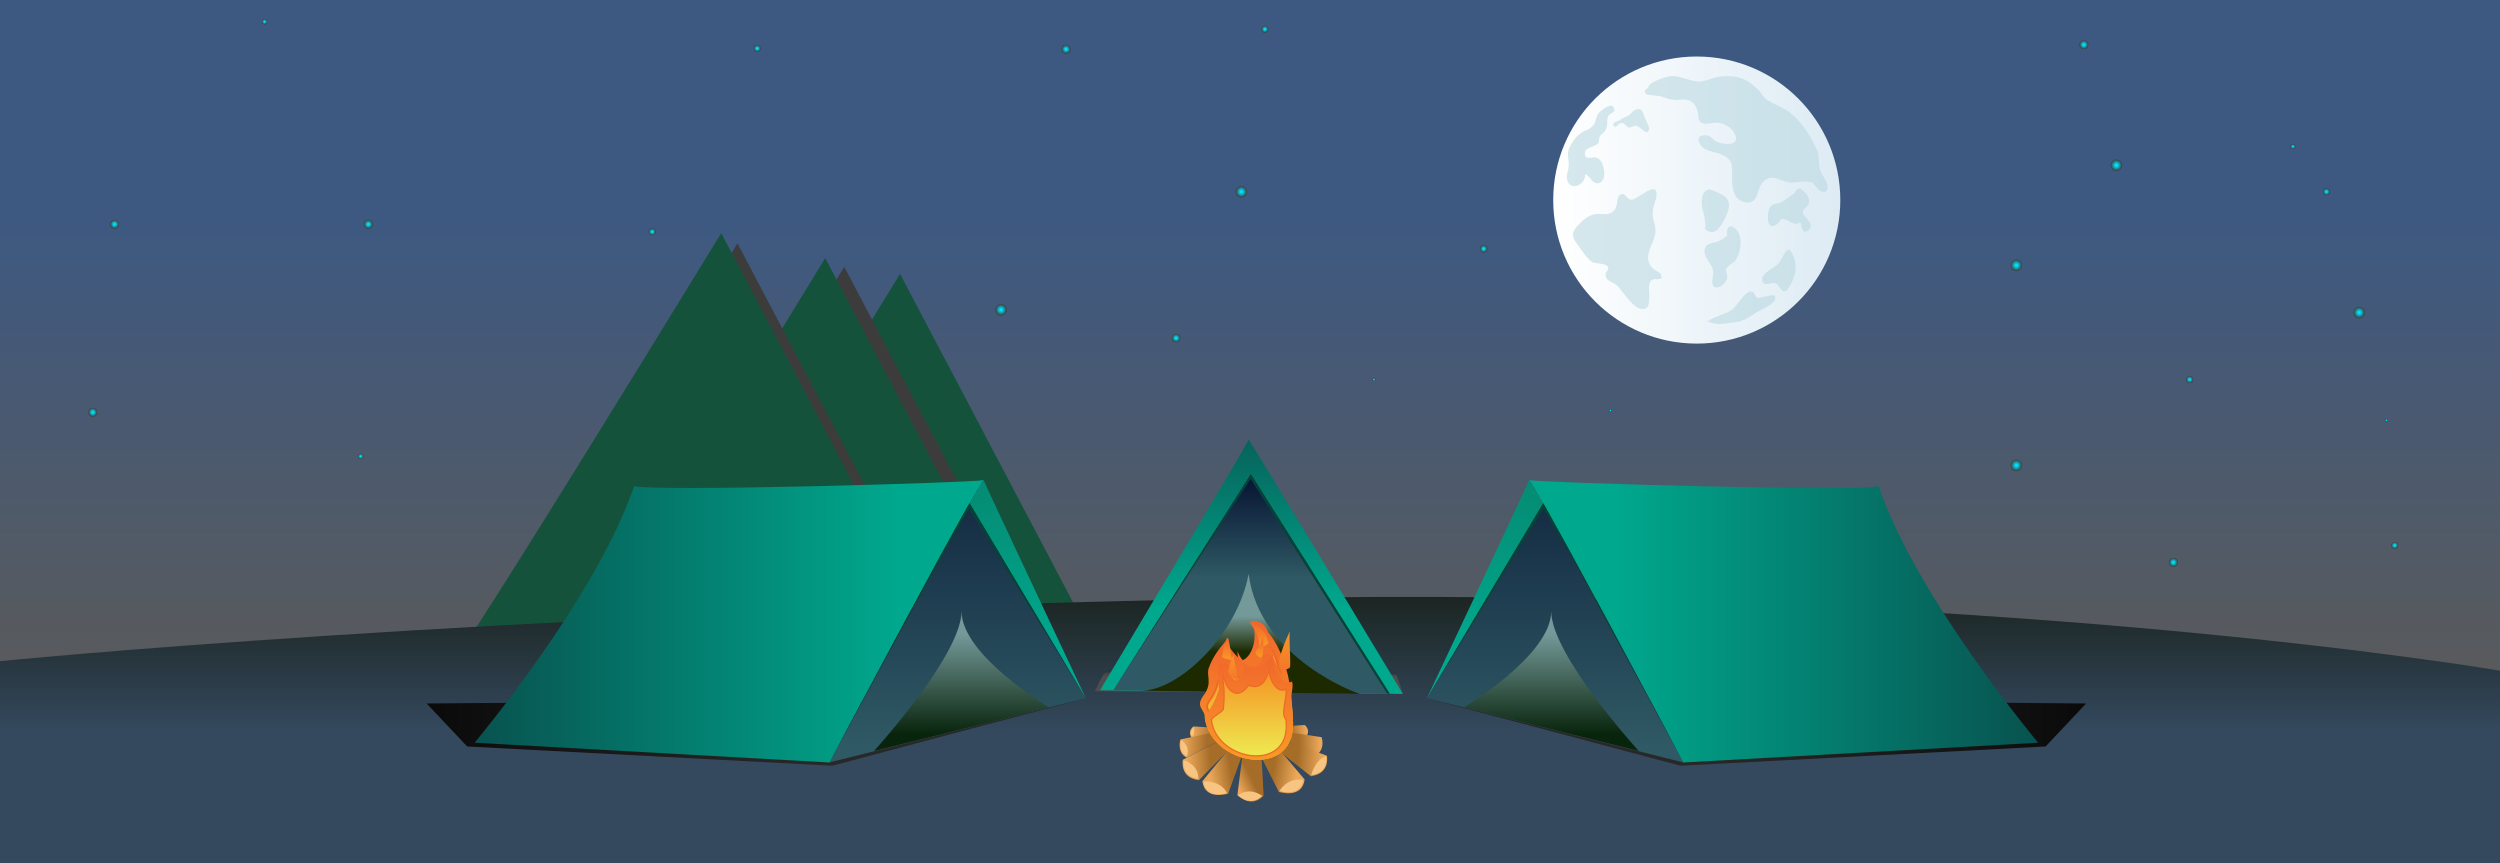 <?xml version="1.0" encoding="utf-8"?>
<!-- Generator: Adobe Illustrator 17.1.0, SVG Export Plug-In . SVG Version: 6.00 Build 0)  -->
<!DOCTYPE svg PUBLIC "-//W3C//DTD SVG 1.1//EN" "http://www.w3.org/Graphics/SVG/1.1/DTD/svg11.dtd">
<svg version="1.1" id="Capa_1" xmlns="http://www.w3.org/2000/svg" xmlns:xlink="http://www.w3.org/1999/xlink" x="0px" y="0px"
	 viewBox="296.7 7532.4 999.7 345.2" enable-background="new 296.7 7532.4 999.7 345.2" xml:space="preserve">
<rect x="296.7" y="7532.4" width="999.7" height="345.2" fill="#333333" stroke="none"/>
<g id="fondo">
	<linearGradient id="cielo_1_" gradientUnits="userSpaceOnUse" x1="797.2" y1="7535.333" x2="797.2" y2="7812.926">
		<stop  offset="0.292" style="stop-color:#3D5982"/>
		<stop  offset="0.985" style="stop-color:#5A5A5A"/>
	</linearGradient>
	<rect id="cielo" x="296.7" y="7532.4" fill="url(#cielo_1_)" width="1001" height="289.5"/>
	<g id="grupo_estrellas">
		
			<radialGradient id="estrella29_1_" cx="1143" cy="-4771.1" r="2.3" gradientTransform="matrix(1 0 0 -1 0 2827.4)" gradientUnits="userSpaceOnUse">
			<stop  offset="0.17" style="stop-color:#00E1FF"/>
			<stop  offset="1" style="stop-color:#3C3C3C"/>
		</radialGradient>
		<circle id="estrella29" fill="url(#estrella29_1_)" cx="1143" cy="7598.5" r="2.3">
		
			<animate  fill="remove" attributeType="CSS" repeatCount="indefinite" calcMode="linear" restart="always" additive="replace" dur="6s" accumulate="none" attributeName="opacity" values="0;0.7;0.4;0.6;0.1;0.9;0.1;0.2;0.8;0.1;0.2;0.1;0.7;0.9;0.3;0.4;0.8;0.1;0.4;0.9;0.1;0.3;0.2;0.6;0.8;0.1;0.3;0.4;0.6;1;0.4;0.7;0.1;0.3;1;0.8">
			</animate>
		</circle>
		
			<radialGradient id="estrella28_1_" cx="1103" cy="-4891.1" r="2.3" gradientTransform="matrix(1 0 0 -1 0 2827.4)" gradientUnits="userSpaceOnUse">
			<stop  offset="0.17" style="stop-color:#00E1FF"/>
			<stop  offset="1" style="stop-color:#3C3C3C"/>
		</radialGradient>
		<circle id="estrella28" fill="url(#estrella28_1_)" cx="1103" cy="7718.5" r="2.3">
		
			<animate  fill="remove" attributeType="CSS" repeatCount="indefinite" calcMode="linear" restart="always" additive="replace" dur="3s" accumulate="none" attributeName="opacity" values="0;0.7;0.4;0.6;0.1;0.9;0.1;0.2;0.8;0.1;0.2;0.1;0.7;0.9;0.3;0.4;0.8;0.1;0.4;0.9;0.1;0.3;0.2;0.6;0.8;0.1;0.3;0.4;0.6;1;0.4;0.7;0.1;0.3;1;0.8">
			</animate>
		</circle>
		
			<radialGradient id="estrella27_1_" cx="557.5" cy="-4797.7" r="1.4" gradientTransform="matrix(1 0 0 -1 0 2827.4)" gradientUnits="userSpaceOnUse">
			<stop  offset="0.17" style="stop-color:#00E1FF"/>
			<stop  offset="1" style="stop-color:#3C3C3C"/>
		</radialGradient>
		<circle id="estrella27" fill="url(#estrella27_1_)" cx="557.5" cy="7625.1" r="1.4">
		
			<animate  fill="remove" attributeType="CSS" repeatCount="indefinite" calcMode="linear" restart="always" additive="replace" dur="3s" accumulate="none" attributeName="opacity" values="0;0.7;0.4;0.6;0.1;0.9;0.1;0.2;0.8;0.1;0.2;0.1;0.7;0.9;0.3;0.4;0.8;0.1;0.4;0.9;0.1;0.3;0.2;0.6;0.8;0.1;0.3;0.4;0.6;1;0.4;0.7;0.1;0.3;1;0.8">
			</animate>
		</circle>
		
			<radialGradient id="estrella26_1_" cx="402.5" cy="-4713.7" r="1.1" gradientTransform="matrix(1 0 0 -1 0 2827.4)" gradientUnits="userSpaceOnUse">
			<stop  offset="0.17" style="stop-color:#00E1FF"/>
			<stop  offset="1" style="stop-color:#3C3C3C"/>
		</radialGradient>
		<circle id="estrella26" fill="url(#estrella26_1_)" cx="402.5" cy="7541.1" r="1.1">
		
			<animate  fill="remove" attributeType="CSS" repeatCount="indefinite" calcMode="linear" restart="always" additive="replace" dur="6s" accumulate="none" attributeName="opacity" values="0;0.7;0.4;0.6;0.1;0.9;0.1;0.2;0.8;0.1;0.2;0.1;0.7;0.9;0.3;0.4;0.8;0.1;0.4;0.9;0.1;0.3;0.2;0.6;0.8;0.1;0.3;0.4;0.6;1;0.4;0.7;0.1;0.3;1;0.8">
			</animate>
		</circle>
		
			<radialGradient id="estrella25_1_" cx="444" cy="-4794.7" r="1.8" gradientTransform="matrix(1 0 0 -1 0 2827.4)" gradientUnits="userSpaceOnUse">
			<stop  offset="0.17" style="stop-color:#00E1FF"/>
			<stop  offset="1" style="stop-color:#3C3C3C"/>
		</radialGradient>
		<circle id="estrella25" fill="url(#estrella25_1_)" cx="444" cy="7622.1" r="1.8">
		
			<animate  fill="remove" attributeType="CSS" repeatCount="indefinite" calcMode="linear" restart="always" additive="replace" dur="4s" accumulate="none" attributeName="opacity" values="0;0.7;0.4;0.6;0.1;0.9;0.1;0.2;0.8;0.1;0.2;0.1;0.7;0.9;0.3;0.4;0.8;0.1;0.4;0.9;0.1;0.3;0.2;0.6;0.8;0.1;0.3;0.4;0.6;1;0.4;0.7;0.1;0.3;1;0.8">
			</animate>
		</circle>
		
			<radialGradient id="estrella24_1_" cx="767" cy="-4840.2" r="1.7" gradientTransform="matrix(1 0 0 -1 0 2827.4)" gradientUnits="userSpaceOnUse">
			<stop  offset="0.17" style="stop-color:#00E1FF"/>
			<stop  offset="1" style="stop-color:#3C3C3C"/>
		</radialGradient>
		<circle id="estrella24" fill="url(#estrella24_1_)" cx="767" cy="7667.6" r="1.7">
		
			<animate  fill="remove" attributeType="CSS" repeatCount="indefinite" calcMode="linear" restart="always" additive="replace" dur="5s" accumulate="none" attributeName="opacity" values="0;0.7;0.4;0.6;0.1;0.9;0.1;0.2;0.8;0.1;0.2;0.1;0.7;0.9;0.3;0.4;0.8;0.1;0.4;0.9;0.1;0.3;0.2;0.6;0.8;0.1;0.3;0.4;0.6;1;0.4;0.7;0.1;0.3;1;0.8">
			</animate>
		</circle>
		
			<radialGradient id="estrella23_1_" cx="1165.8" cy="-4929.9" r="1.8" gradientTransform="matrix(1 0 0 -1 0 2827.4)" gradientUnits="userSpaceOnUse">
			<stop  offset="0.17" style="stop-color:#00E1FF"/>
			<stop  offset="1" style="stop-color:#3C3C3C"/>
		</radialGradient>
		<circle id="estrella23" fill="url(#estrella23_1_)" cx="1165.8" cy="7757.3" r="1.8">
		
			<animate  fill="remove" attributeType="CSS" repeatCount="indefinite" calcMode="linear" restart="always" additive="replace" dur="6s" accumulate="none" attributeName="opacity" values="0;0.7;0.4;0.6;0.1;0.9;0.1;0.2;0.8;0.1;0.2;0.1;0.7;0.9;0.3;0.4;0.8;0.1;0.4;0.9;0.1;0.3;0.2;0.6;0.8;0.1;0.3;0.4;0.6;1;0.4;0.7;0.1;0.3;1;0.8">
			</animate>
		</circle>
		
			<radialGradient id="estrella22_1_" cx="333.8" cy="-4869.9" r="1.8" gradientTransform="matrix(1 0 0 -1 0 2827.4)" gradientUnits="userSpaceOnUse">
			<stop  offset="0.17" style="stop-color:#00E1FF"/>
			<stop  offset="1" style="stop-color:#3C3C3C"/>
		</radialGradient>
		<circle id="estrella22" fill="url(#estrella22_1_)" cx="333.8" cy="7697.3" r="1.8">
		
			<animate  fill="remove" attributeType="CSS" repeatCount="indefinite" calcMode="linear" restart="always" additive="replace" dur="3s" accumulate="none" attributeName="opacity" values="0;0.7;0.4;0.6;0.1;0.9;0.1;0.2;0.8;0.1;0.2;0.1;0.7;0.9;0.3;0.4;0.8;0.1;0.4;0.9;0.1;0.3;0.2;0.6;0.8;0.1;0.3;0.4;0.6;1;0.4;0.7;0.1;0.3;1;0.8">
			</animate>
		</circle>
		
			<radialGradient id="estrella21_1_" cx="342.5" cy="-4794.7" r="1.8" gradientTransform="matrix(1 0 0 -1 0 2827.4)" gradientUnits="userSpaceOnUse">
			<stop  offset="0.17" style="stop-color:#00E1FF"/>
			<stop  offset="1" style="stop-color:#3C3C3C"/>
		</radialGradient>
		<circle id="estrella21" fill="url(#estrella21_1_)" cx="342.5" cy="7622.1" r="1.8">
		
			<animate  fill="remove" attributeType="CSS" repeatCount="indefinite" calcMode="linear" restart="always" additive="replace" dur="8s" accumulate="none" attributeName="opacity" values="0;0.7;0.4;0.6;0.1;0.9;0.1;0.2;0.8;0.1;0.2;0.1;0.7;0.9;0.3;0.4;0.8;0.1;0.4;0.9;0.1;0.3;0.2;0.6;0.8;0.1;0.3;0.4;0.6;1;0.4;0.7;0.1;0.3;1;0.8">
			</animate>
		</circle>
		
			<radialGradient id="estrella20_1_" cx="612.5" cy="-4866.7" r="1.8" gradientTransform="matrix(1 0 0 -1 0 2827.4)" gradientUnits="userSpaceOnUse">
			<stop  offset="0.17" style="stop-color:#00E1FF"/>
			<stop  offset="1" style="stop-color:#3C3C3C"/>
		</radialGradient>
		<circle id="estrella20" fill="url(#estrella20_1_)" cx="612.5" cy="7694.1" r="1.8">
		
			<animate  fill="remove" attributeType="CSS" repeatCount="indefinite" calcMode="linear" restart="always" additive="replace" dur="9s" accumulate="none" attributeName="opacity" values="0;0.7;0.4;0.6;0.1;0.9;0.1;0.2;0.8;0.1;0.2;0.1;0.7;0.9;0.3;0.4;0.8;0.1;0.4;0.9;0.1;0.3;0.2;0.6;0.8;0.1;0.3;0.4;0.6;1;0.4;0.7;0.1;0.3;1;0.8">
			</animate>
		</circle>
		
			<radialGradient id="estrella19_1_" cx="723" cy="-4724.7" r="1.8" gradientTransform="matrix(1 0 0 -1 0 2827.4)" gradientUnits="userSpaceOnUse">
			<stop  offset="0.17" style="stop-color:#00E1FF"/>
			<stop  offset="1" style="stop-color:#3C3C3C"/>
		</radialGradient>
		<circle id="estrella19" fill="url(#estrella19_1_)" cx="723" cy="7552.1" r="1.8">
		
			<animate  fill="remove" attributeType="CSS" repeatCount="indefinite" calcMode="linear" restart="always" additive="replace" dur="5s" accumulate="none" attributeName="opacity" values="0;0.7;0.4;0.6;0.1;0.9;0.1;0.2;0.8;0.1;0.2;0.1;0.7;0.9;0.3;0.4;0.8;0.1;0.4;0.9;0.1;0.3;0.2;0.6;0.8;0.1;0.3;0.4;0.6;1;0.4;0.7;0.1;0.3;1;0.8">
			</animate>
		</circle>
		
			<radialGradient id="estrella18_1_" cx="697" cy="-4828.9" r="2.3" gradientTransform="matrix(1 0 0 -1 0 2827.4)" gradientUnits="userSpaceOnUse">
			<stop  offset="0.17" style="stop-color:#00E1FF"/>
			<stop  offset="1" style="stop-color:#3C3C3C"/>
		</radialGradient>
		<circle id="estrella18" fill="url(#estrella18_1_)" cx="697" cy="7656.3" r="2.3">
		
			<animate  fill="remove" attributeType="CSS" repeatCount="indefinite" calcMode="linear" restart="always" additive="replace" dur="3s" accumulate="none" attributeName="opacity" values="0;0.7;0.4;0.6;0.1;0.9;0.1;0.2;0.8;0.1;0.2;0.1;0.7;0.9;0.3;0.4;0.8;0.1;0.4;0.9;0.1;0.3;0.2;0.6;0.8;0.1;0.3;0.4;0.6;1;0.4;0.7;0.1;0.3;1;0.8">
			</animate>
		</circle>
		
			<radialGradient id="estrella17_1_" cx="793.1" cy="-4781.7" r="2.3" gradientTransform="matrix(1 0 0 -1 0 2827.4)" gradientUnits="userSpaceOnUse">
			<stop  offset="0.17" style="stop-color:#00E1FF"/>
			<stop  offset="1" style="stop-color:#3C3C3C"/>
		</radialGradient>
		<circle id="estrella17" fill="url(#estrella17_1_)" cx="793.1" cy="7609.1" r="2.3">
		
			<animate  fill="remove" attributeType="CSS" repeatCount="indefinite" calcMode="linear" restart="always" additive="replace" dur="7s" accumulate="none" attributeName="opacity" values="0;0.7;0.4;0.6;0.1;0.9;0.1;0.2;0.8;0.1;0.2;0.1;0.7;0.9;0.3;0.4;0.8;0.1;0.4;0.9;0.1;0.3;0.2;0.6;0.8;0.1;0.3;0.4;0.6;1;0.4;0.7;0.1;0.3;1;0.8">
			</animate>
		</circle>
		
			<radialGradient id="estrella16_1_" cx="940.7" cy="-4869.2" r="0.6" gradientTransform="matrix(1 0 0 -1 0 2827.4)" gradientUnits="userSpaceOnUse">
			<stop  offset="0.17" style="stop-color:#00E1FF"/>
			<stop  offset="1" style="stop-color:#3C3C3C"/>
		</radialGradient>
		<circle id="estrella16" fill="url(#estrella16_1_)" cx="940.7" cy="7696.6" r="0.6">
		
			<animate  fill="remove" attributeType="CSS" repeatCount="indefinite" calcMode="linear" restart="always" additive="replace" dur="9s" accumulate="none" attributeName="opacity" values="0;0.7;0.4;0.6;0.1;0.9;0.1;0.2;0.8;0.1;0.2;0.1;0.7;0.9;0.3;0.4;0.8;0.1;0.4;0.9;0.1;0.3;0.2;0.6;0.8;0.1;0.3;0.4;0.6;1;0.4;0.7;0.1;0.3;1;0.8">
			</animate>
		</circle>
		
			<radialGradient id="estrella15_1_" cx="846.1" cy="-4856.8" r="0.6" gradientTransform="matrix(1 0 0 -1 0 2827.4)" gradientUnits="userSpaceOnUse">
			<stop  offset="0.17" style="stop-color:#00E1FF"/>
			<stop  offset="1" style="stop-color:#3C3C3C"/>
		</radialGradient>
		<circle id="estrella15" fill="url(#estrella15_1_)" cx="846.1" cy="7684.2" r="0.6">
		
			<animate  fill="remove" attributeType="CSS" repeatCount="indefinite" calcMode="linear" restart="always" additive="replace" dur="1s" accumulate="none" attributeName="opacity" values="0;0.7;0.4;0.6;0.1;0.9;0.1;0.2;0.8;0.1;0.2;0.1;0.7;0.9;0.3;0.4;0.8;0.1;0.4;0.9;0.1;0.3;0.2;0.6;0.8;0.1;0.3;0.4;0.6;1;0.4;0.7;0.1;0.3;1;0.8">
			</animate>
		</circle>
		
			<radialGradient id="estrella14_1_" cx="1251" cy="-4873.1" r="0.6" gradientTransform="matrix(1 0 0 -1 0 2827.4)" gradientUnits="userSpaceOnUse">
			<stop  offset="0.17" style="stop-color:#00E1FF"/>
			<stop  offset="1" style="stop-color:#3C3C3C"/>
		</radialGradient>
		<circle id="estrella14" fill="url(#estrella14_1_)" cx="1251" cy="7700.5" r="0.6">
		
			<animate  fill="remove" attributeType="CSS" repeatCount="indefinite" calcMode="linear" restart="always" additive="replace" dur="2.5s" accumulate="none" attributeName="opacity" values="0;0.7;0.4;0.6;0.1;0.9;0.1;0.2;0.8;0.1;0.2;0.1;0.7;0.9;0.3;0.4;0.8;0.1;0.4;0.9;0.1;0.3;0.2;0.6;0.8;0.1;0.3;0.4;0.6;1;0.4;0.7;0.1;0.3;1;0.8">
			</animate>
		</circle>
		
			<radialGradient id="estrella13_1_" cx="802.5" cy="-4716.7" r="1.4" gradientTransform="matrix(1 0 0 -1 0 2827.4)" gradientUnits="userSpaceOnUse">
			<stop  offset="0.17" style="stop-color:#00E1FF"/>
			<stop  offset="1" style="stop-color:#3C3C3C"/>
		</radialGradient>
		<circle id="estrella13" fill="url(#estrella13_1_)" cx="802.5" cy="7544.1" r="1.4">
		
			<animate  fill="remove" attributeType="CSS" repeatCount="indefinite" calcMode="linear" restart="always" additive="replace" dur="4s" accumulate="none" attributeName="opacity" values="0;0.7;0.4;0.6;0.1;0.9;0.1;0.2;0.8;0.1;0.2;0.1;0.7;0.9;0.3;0.4;0.8;0.1;0.4;0.9;0.1;0.3;0.2;0.6;0.8;0.1;0.3;0.4;0.6;1;0.4;0.7;0.1;0.3;1;0.8">
			</animate>
		</circle>
		
			<radialGradient id="estrella12_1_" cx="599.5" cy="-4724.4" r="1.4" gradientTransform="matrix(1 0 0 -1 0 2827.4)" gradientUnits="userSpaceOnUse">
			<stop  offset="0.17" style="stop-color:#00E1FF"/>
			<stop  offset="1" style="stop-color:#3C3C3C"/>
		</radialGradient>
		<circle id="estrella12" fill="url(#estrella12_1_)" cx="599.5" cy="7551.8" r="1.4">
		
			<animate  fill="remove" attributeType="CSS" repeatCount="indefinite" calcMode="linear" restart="always" additive="replace" dur="2s" accumulate="none" attributeName="opacity" values="0;0.7;0.4;0.6;0.1;0.9;0.1;0.2;0.8;0.1;0.2;0.1;0.7;0.9;0.3;0.4;0.8;0.1;0.4;0.9;0.1;0.3;0.2;0.6;0.8;0.1;0.3;0.4;0.6;1;0.4;0.7;0.1;0.3;1;0.8">
			</animate>
		</circle>
		
			<radialGradient id="estrella11_1_" cx="1000.3" cy="-4777.5" r="1.5" gradientTransform="matrix(1 0 0 -1 0 2827.4)" gradientUnits="userSpaceOnUse">
			<stop  offset="0.17" style="stop-color:#00E1FF"/>
			<stop  offset="1" style="stop-color:#3C3C3C"/>
		</radialGradient>
		<circle id="estrella11" fill="url(#estrella11_1_)" cx="1000.3" cy="7604.9" r="1.5">
		
			<animate  fill="remove" attributeType="CSS" repeatCount="indefinite" calcMode="linear" restart="always" additive="replace" dur="6s" accumulate="none" attributeName="opacity" values="0;0.7;0.4;0.6;0.1;0.9;0.1;0.2;0.8;0.1;0.2;0.1;0.7;0.9;0.3;0.4;0.8;0.1;0.4;0.9;0.1;0.3;0.2;0.6;0.8;0.1;0.3;0.4;0.6;1;0.4;0.7;0.1;0.3;1;0.8">
			</animate>
		</circle>
		
			<radialGradient id="estrella10_1_" cx="934.5" cy="-4749.2" r="1.2" gradientTransform="matrix(1 0 0 -1 0 2827.4)" gradientUnits="userSpaceOnUse">
			<stop  offset="0.17" style="stop-color:#00E1FF"/>
			<stop  offset="1" style="stop-color:#3C3C3C"/>
		</radialGradient>
		<circle id="estrella10" fill="url(#estrella10_1_)" cx="934.5" cy="7576.6" r="1.2">
		
			<animate  fill="remove" attributeType="CSS" repeatCount="indefinite" calcMode="linear" restart="always" additive="replace" dur="5s" accumulate="none" attributeName="opacity" values="0;0.7;0.4;0.6;0.1;0.9;0.1;0.2;0.8;0.1;0.2;0.1;0.7;0.9;0.3;0.4;0.8;0.1;0.4;0.9;0.1;0.3;0.2;0.6;0.8;0.1;0.3;0.4;0.6;1;0.4;0.7;0.1;0.3;1;0.8">
			</animate>
		</circle>
		
			<radialGradient id="estrella9_1_" cx="890" cy="-4804.5" r="1.5" gradientTransform="matrix(1 0 0 -1 0 2827.4)" gradientUnits="userSpaceOnUse">
			<stop  offset="0.17" style="stop-color:#00E1FF"/>
			<stop  offset="1" style="stop-color:#3C3C3C"/>
		</radialGradient>
		<circle id="estrella9" fill="url(#estrella9_1_)" cx="890" cy="7631.9" r="1.5">
		
			<animate  fill="remove" attributeType="CSS" repeatCount="indefinite" calcMode="linear" restart="always" additive="replace" dur="7s" accumulate="none" attributeName="opacity" values="0;0.7;0.4;0.6;0.1;0.9;0.1;0.2;0.8;0.1;0.2;0.1;0.7;0.9;0.3;0.4;0.8;0.1;0.4;0.9;0.1;0.3;0.2;0.6;0.8;0.1;0.3;0.4;0.6;1;0.4;0.7;0.1;0.3;1;0.8">
			</animate>
		</circle>
		
			<radialGradient id="estrella8_1_" cx="1240.1" cy="-4830" r="2.3" gradientTransform="matrix(1 0 0 -1 0 2827.4)" gradientUnits="userSpaceOnUse">
			<stop  offset="0.17" style="stop-color:#00E1FF"/>
			<stop  offset="1" style="stop-color:#3C3C3C"/>
		</radialGradient>
		<circle id="estrella8" fill="url(#estrella8_1_)" cx="1240.1" cy="7657.4" r="2.3">
		
			<animate  fill="remove" attributeType="CSS" repeatCount="indefinite" calcMode="linear" restart="always" additive="replace" dur="9s" accumulate="none" attributeName="opacity" values="0;0.7;0.4;0.6;0.1;0.9;0.1;0.2;0.8;0.1;0.2;0.1;0.7;0.9;0.3;0.4;0.8;0.1;0.4;0.9;0.1;0.3;0.2;0.6;0.8;0.1;0.3;0.4;0.6;1;0.4;0.7;0.1;0.3;1;0.8">
			</animate>
		</circle>
		
			<radialGradient id="estrella7_1_" cx="1213.6" cy="-4763.6" r="1" gradientTransform="matrix(1 0 0 -1 0 2827.4)" gradientUnits="userSpaceOnUse">
			<stop  offset="0.17" style="stop-color:#00E1FF"/>
			<stop  offset="1" style="stop-color:#3C3C3C"/>
		</radialGradient>
		<circle id="estrella7" fill="url(#estrella7_1_)" cx="1213.6" cy="7591" r="1">
		
			<animate  fill="remove" attributeType="CSS" repeatCount="indefinite" calcMode="linear" restart="always" additive="replace" dur="7s" accumulate="none" attributeName="opacity" values="0;0.7;0.4;0.6;0.1;0.9;0.1;0.2;0.8;0.1;0.2;0.1;0.7;0.9;0.3;0.4;0.8;0.1;0.4;0.9;0.1;0.3;0.2;0.6;0.8;0.1;0.3;0.4;0.6;1;0.4;0.7;0.1;0.3;1;0.8">
			</animate>
		</circle>
		
			<radialGradient id="estrella6_2_" cx="1103" cy="-4811.1" r="2.3" gradientTransform="matrix(1 0 0 -1 0 2827.4)" gradientUnits="userSpaceOnUse">
			<stop  offset="0.17" style="stop-color:#00E1FF"/>
			<stop  offset="1" style="stop-color:#3C3C3C"/>
		</radialGradient>
		<circle id="estrella6_1_" fill="url(#estrella6_2_)" cx="1103" cy="7638.5" r="2.3">
		
			<animate  fill="remove" attributeType="CSS" repeatCount="indefinite" calcMode="linear" restart="always" additive="replace" dur="3s" accumulate="none" attributeName="opacity" values="0;0.7;0.4;0.6;0.1;0.9;0.1;0.2;0.8;0.1;0.2;0.1;0.7;0.9;0.3;0.4;0.8;0.1;0.4;0.9;0.1;0.3;0.2;0.6;0.8;0.1;0.3;0.4;0.6;1;0.4;0.7;0.1;0.3;1;0.8">
			</animate>
		</circle>
		
			<radialGradient id="estrella5_1_" cx="1227" cy="-4781.7" r="1.4" gradientTransform="matrix(1 0 0 -1 0 2827.4)" gradientUnits="userSpaceOnUse">
			<stop  offset="0.17" style="stop-color:#00E1FF"/>
			<stop  offset="1" style="stop-color:#3C3C3C"/>
		</radialGradient>
		<circle id="estrella5" fill="url(#estrella5_1_)" cx="1227" cy="7609.1" r="1.4">
		
			<animate  fill="remove" attributeType="CSS" repeatCount="indefinite" calcMode="linear" restart="always" additive="replace" dur="12s" accumulate="none" attributeName="opacity" values="0;0.7;0.4;0.6;0.1;0.9;0.1;0.2;0.8;0.1;0.2;0.1;0.7;0.9;0.3;0.4;0.8;0.1;0.4;0.9;0.1;0.3;0.2;0.6;0.8;0.1;0.3;0.4;0.6;1;0.4;0.7;0.1;0.3;1;0.8">
			</animate>
		</circle>
		
			<radialGradient id="estrella4_1_" cx="1172.3" cy="-4856.8" r="1.4" gradientTransform="matrix(1 0 0 -1 0 2827.4)" gradientUnits="userSpaceOnUse">
			<stop  offset="0.17" style="stop-color:#00E1FF"/>
			<stop  offset="1" style="stop-color:#3C3C3C"/>
		</radialGradient>
		<circle id="estrella4" fill="url(#estrella4_1_)" cx="1172.3" cy="7684.2" r="1.4">
		
			<animate  fill="remove" attributeType="CSS" repeatCount="indefinite" calcMode="linear" restart="always" additive="replace" dur="3s" accumulate="none" attributeName="opacity" values="0;0.7;0.4;0.6;0.1;0.9;0.1;0.2;0.8;0.1;0.2;0.1;0.7;0.9;0.3;0.4;0.8;0.1;0.4;0.9;0.1;0.3;0.2;0.6;0.8;0.1;0.3;0.4;0.6;1;0.4;0.7;0.1;0.3;1;0.8">
			</animate>
		</circle>
		
			<radialGradient id="estrella3_1_" cx="1254.3" cy="-4923.1" r="1.4" gradientTransform="matrix(1 0 0 -1 0 2827.4)" gradientUnits="userSpaceOnUse">
			<stop  offset="0.17" style="stop-color:#00E1FF"/>
			<stop  offset="1" style="stop-color:#3C3C3C"/>
		</radialGradient>
		<circle id="estrella3" fill="url(#estrella3_1_)" cx="1254.3" cy="7750.5" r="1.4">
		
			<animate  fill="remove" attributeType="CSS" repeatCount="indefinite" calcMode="linear" restart="always" additive="replace" dur="1s" accumulate="none" attributeName="opacity" values="0;0.7;0.4;0.6;0.1;0.9;0.1;0.2;0.8;0.1;0.2;0.1;0.7;0.9;0.3;0.4;0.8;0.1;0.4;0.9;0.1;0.3;0.2;0.6;0.8;0.1;0.3;0.4;0.6;1;0.4;0.7;0.1;0.3;1;0.8">
			</animate>
		</circle>
		
			<radialGradient id="estrella2_1_" cx="440.9" cy="-4887.5" r="1.1" gradientTransform="matrix(1 0 0 -1 0 2827.4)" gradientUnits="userSpaceOnUse">
			<stop  offset="0.17" style="stop-color:#00E1FF"/>
			<stop  offset="1" style="stop-color:#3C3C3C"/>
		</radialGradient>
		<circle id="estrella2" fill="url(#estrella2_1_)" cx="440.9" cy="7714.9" r="1.1">
		
			<animate  fill="remove" attributeType="CSS" repeatCount="indefinite" calcMode="linear" restart="always" additive="replace" dur="7s" accumulate="none" attributeName="opacity" values="0;0.7;0.4;0.6;0.1;0.9;0.1;0.2;0.8;0.1;0.2;0.1;0.7;0.9;0.3;0.4;0.8;0.1;0.4;0.9;0.1;0.3;0.2;0.6;0.8;0.1;0.3;0.4;0.6;1;0.4;0.7;0.1;0.3;1;0.8">
			</animate>
		</circle>
		
			<radialGradient id="estrella1_1_" cx="1130" cy="-4722.9" r="1.8" gradientTransform="matrix(1 0 0 -1 0 2827.4)" gradientUnits="userSpaceOnUse">
			<stop  offset="0.17" style="stop-color:#00E1FF"/>
			<stop  offset="1" style="stop-color:#3C3C3C"/>
		</radialGradient>
		<circle id="estrella1" fill="url(#estrella1_1_)" cx="1130" cy="7550.3" r="1.8">
		
			<animate  fill="remove" attributeType="CSS" repeatCount="indefinite" calcMode="linear" restart="always" additive="replace" dur="4s" accumulate="none" attributeName="opacity" values="0;0.7;0.4;0.6;0.1;0.9;0.1;0.2;0.8;0.1;0.2;0.1;0.7;0.9;0.3;0.4;0.8;0.1;0.4;0.9;0.1;0.3;0.2;0.6;0.8;0.1;0.3;0.4;0.6;1;0.4;0.7;0.1;0.3;1;0.8">
			</animate>
		</circle>
	</g>
	<g id="grupo_luna">
		<g>
			<g>
				
					<linearGradient id="SVGID_1_" gradientUnits="userSpaceOnUse" x1="1835.6" y1="-1601.2" x2="2065.2" y2="-1601.2" gradientTransform="matrix(0.5 0 0 -0.5 0 6811.8)">
					<stop  offset="0" style="stop-color:#FFFFFF"/>
					<stop  offset="1" style="stop-color:#DDEBF4"/>
				</linearGradient>
				<circle fill="url(#SVGID_1_)" cx="975.2" cy="7612.4" r="57.4"/>
			</g>
		</g>
		<g>
			<g opacity="0.6">
				<path fill="#BBD8E1" d="M955.8,7567.6c-0.4-2.1,7.2-4.8,9.6-4.8c3.7,0,7.5,2.3,11.2,2.2c3.1-0.4,5.2-1.8,9-2.1
					c5.7-0.3,9.3,0.7,13.5,4.8c2.2,1.8,2.7,4.1,5.2,5.2c3,1.8,5.7,2.5,8.5,4.8c4.8,3.8,8.2,9.6,10.7,15.2c0.7,2.3,0.4,4,0.7,6.3
					c0.4,2.5,2.1,4.1,3,6.3c1.1,3.1-0.7,4.9-3.4,2.6c-2.3-2.1-1-2.7-4.4-3.1c-2.3-0.1-4.5,0.4-6.8,0.4c-3.4-0.3-6.2-3-9.3-1.4
					c-4.8,1.9-2.3,10.4-8.9,9.3c-5.2-1-5.2-7.7-5.1-11.8c0.3-4.2-0.7-5.9-5.1-7.7c-2.5-0.7-6.2-1.2-7.7-3.7
					c-1.4-2.5-0.3-3.8,2.7-3.6c2.3,0.4,2.3,2.2,4.8,2.9c3.4,1.2,9,0.8,6.2-3.8c-1-2.1-3.8-3.7-6.2-4.1c-1.8-0.4-5.2,1-6.8,0
					c-2.1-1.1-1-3.1-1.8-5.1c-1-3.1-3.1-4.5-6.3-4.2c-3.4,0.4-4.8,0-7.9-1.2c-1-0.4-5.7-0.4-6.3-1.1c-0.7-0.7-0.7-1,0-1.8
					L955.8,7567.6z"/>
			</g>
			<g opacity="0.6">
				<path fill="#BBD8E1" d="M939.2,7641c2.7-3.4-4.1-3.1-5.5-3.7c-2.2-1.1-4.8-5.2-6.2-7.2c-2.5-3-2.5-4.8,0.3-7.7
					c2.1-2.2,3.8-3.7,6.8-4.4c2.7-0.4,5.2,1,7.5-1.4c1.8-1.8,0.7-5.1,2.5-6.3c2.3-1.4,2.3,2.3,4.9,1.9c2.5-0.5,10-7.7,9.6-1.9
					c0,1.8-1.1,3.8-1.4,5.9c-0.3,2.5,0,3.6,0.7,5.9c1.1,4.9-1.1,6.8-2.3,10.9c-0.7,2.3-0.4,4.8,1.1,6.3c1.4,1.8,4.4,1.6,3.8,4.5
					c-1,0.4-3,0-3.7,0.5c-1.8,1.2-1.1,4-1.1,5.7c0,3,0.3,7.2-4.1,5.7c-2.7-1-6.3-6.3-8.5-8.9c-2.1-2.1-5.2-1.6-4.8-5.3L939.2,7641z"
					/>
			</g>
			<g opacity="0.6">
				<path fill="#BBD8E1" d="M1011.6,7648.1c-2.7,2.5-3.1-2.1-5.1-2.5c-1.8-0.4-4.9,1.8-5.1-1.4c-0.3-2.6,4.9-4.8,6.3-6.2
					c2.5-2.7,3.7-9.8,6.3-2.7c1.6,4.2,0.4,8.6-2.1,12.2L1011.6,7648.1z"/>
			</g>
			<g opacity="0.6">
				<path fill="#BBD8E1" d="M980.7,7608.2c-3.7-0.3-4.1,5.2-3,8.6c0.7,2.3,0.7,3.4,1,5.7c0.3,1.4-1.4,0.7,0.7,2.2
					c0.7,0.3,2.2,0.7,2.7,0.4c2.5-0.7,5.5-7,5.9-9.6c0.7-4.5-3.1-5.5-6.4-7L980.7,7608.2z"/>
			</g>
			<g opacity="0.6">
				<path fill="#BBD8E1" d="M980.1,7660.8c1.6,2.1,8.5,0.7,10.7,0.4c3.4-0.4,5.5-2.1,7.9-3.7c1.8-1,6.8-3.1,7.7-5.1
					c1-2.9-1.8-1.8-3.4-1.5c-1.4,0.1-2.5,1-3.8,0.4c-0.7-0.1-0.7-2.1-2.1-2.3c-1.8-0.3-3.7,2.5-4.8,3.8c-2.1,2.5-2.5,3.8-5.9,4.9
					c-0.7,0.4-9.3,3.4-6.2,3.6"/>
			</g>
			<g opacity="0.6">
				<path fill="#BBD8E1" d="M987.6,7626.7c-0.7,0-2.3,1.8-3.6,2.1c-2.3,1-5.1,0.4-5.7,3.6c-0.4,2.7,2.7,5.3,3.4,7.9
					c0.4,1.8-1.1,5.6,0.4,6.8c2.2,1.2,4.9-1.8,5.2-3.4c0.4-1.1-0.7-2.9-0.3-3.8c0.7-1.4,2.3-2.1,3.4-3c2.3-2.7,3.6-10,0.4-12.9
					c-2.7-2.7-4.1,0.1-3.4,2.9"/>
			</g>
			<g opacity="0.6">
				<path fill="#BBD8E1" d="M1016.4,7607.7c-2.1,0.3-1,1.6-3.4,2.9c-1.8,1-2.7,2.2-4.5,2.9c-2.2,0.8-3.4,0-4.4,2.7
					c-1,3-0.7,8.6,3.1,5.9c2.3-1.6,0.4-2.7,3.8-1.8c1.8,0.7,4.1,2.7,5.5,0.8c0.7,1.4,0.7,5.6,3.4,3.3c2.7-2.3-1.4-4.9-2.1-6.4
					c-0.7-3,2.7-2.3,2.3-5.7c-0.3-1.8-2.1-3.6-3.4-4.5L1016.4,7607.7L1016.4,7607.7z"/>
			</g>
			<g opacity="0.6">
				<path fill="#BBD8E1" d="M941.2,7574.6c-1.8,0-3.7,1.6-5.1,2.9c-1.4,1.6-1,3.7-2.5,5.2c-1.1,1.6-3.4,1.8-4.8,3
					c-2.1,1.4-3.6,3.7-4.5,5.7c-1.1,2.5-0.4,3.7-0.3,6.3c0.3,2.1-1.1,4.4-0.7,6.3c1,5.3,7.7,2.3,7.2-1.9c2.1,0.4,2.7,3.6,4.9,3.6
					c2.7,0,3.1-3.4,2.7-5.2c-0.3-2.2-1.1-4.4-3.1-5.1c-1.4-0.4-4.9,1.4-4.5-2.1c0.3-2.1,4.1-2.1,5.2-3.6c0.7-0.8,0.3-2.1,0.7-2.7
					c0.7-1.2,2.1-1.6,2.5-3c1-2.3,0-3.7,1.1-5.5c0.7-1,3.6-1.1,1.6-3.6L941.2,7574.6z"/>
			</g>
			<g opacity="0.6">
				<path fill="#BBD8E1" d="M941.8,7582.2c0.3-1.4,2.1-1.1,3.1-2.1c1-0.7,2.1-1,3.1-1.5c1-0.7,1.4-1.8,2.3-2.1
					c2.7-1.2,3.1,0,3.8,2.1c0.3,0.7,2.1,4.8,2.1,5.2c-0.7,3.7-3.7-1-5.1-1.1c-0.7-0.3-2.1,0.7-3,0.7c-1-0.3-1.8-1.8-2.7-1.8
					c-2.1,0-1.6,1.8-3.4,1.4L941.8,7582.2z"/>
			</g>
		</g>
	</g>
	<g id="grupo_arboles">
		<path fill="#15523C" d="M550.3,7811.4c2.8-0.2,106.3-169.5,106.3-169.5l88.8,168.6L550.3,7811.4z"/>
		<path fill="#3C3C3C" d="M528,7808.6c2.8-0.2,106.3-169.5,106.3-169.5l88.8,168.6L528,7808.6z"/>
		<path fill="#15523C" d="M520.4,7805.1c2.8-0.2,106.3-169.5,106.3-169.5l88.8,168.6L520.4,7805.1z"/>
		<path fill="#3C3C3C" d="M485.3,7799.1c2.8-0.2,106.3-169.4,106.3-169.4l88.8,168.6L485.3,7799.1z"/>
		<path fill="#15523C" d="M478.8,7795.1c2.8-0.2,106.3-169.5,106.3-169.5l88.8,168.6L478.8,7795.1z"/>
	</g>
	
		<linearGradient id="suelo_1_" gradientUnits="userSpaceOnUse" x1="796.05" y1="4433" x2="796.05" y2="4569.059" gradientTransform="matrix(1 0 0 1 0 3314.5)">
		<stop  offset="0" style="stop-color:#111507"/>
		<stop  offset="0.566" style="stop-color:#34495E"/>
	</linearGradient>
	<path id="suelo" fill="url(#suelo_1_)" d="M295.7,7796.9c0,0,187.7-19.1,493-25.1c305.3-6.1,507.7,28.8,507.7,28.8v77H296"/>
</g>
<g id="derecha">
	<g id="grupo_tienda_izquierda_1_">
		
			<linearGradient id="SVGID_2_" gradientUnits="userSpaceOnUse" x1="275.338" y1="4510.6" x2="538.938" y2="4510.6" gradientTransform="matrix(-1 0 0 1 1406.238 3314.5)">
			<stop  offset="0" style="stop-color:#0A0A0A"/>
			<stop  offset="0.571" style="stop-color:#282828"/>
		</linearGradient>
		<polygon fill="url(#SVGID_2_)" points="1130.9,7813.7 1114.7,7830.9 968.7,7838.6 867.3,7811.6 		"/>
		
			<linearGradient id="SVGID_3_" gradientUnits="userSpaceOnUse" x1="975.276" y1="-1700.883" x2="975.276" y2="-2037.251" gradientTransform="matrix(-0.5 0 0 -0.5 1406.238 6811.8)">
			<stop  offset="0.141" style="stop-color:#081634"/>
			<stop  offset="1" style="stop-color:#2F5964"/>
		</linearGradient>
		<polygon fill="url(#SVGID_3_)" points="913.8,7733.6 867.3,7811.6 969.9,7837.3 		"/>
		<linearGradient id="SVGID_4_" gradientUnits="userSpaceOnUse" x1="908.2" y1="7780.85" x2="1111.7" y2="7780.85">
			<stop  offset="0.16" style="stop-color:#00A98E"/>
			<stop  offset="1" style="stop-color:#08524F"/>
		</linearGradient>
		<path fill="url(#SVGID_4_)" d="M1111.7,7829.4l-141.9,7.9c0.1,0-55.8-105.3-61.6-112.9c3.6,1,131.7,4.7,139.7,2.4
			C1063.4,7772,1111.7,7829.3,1111.7,7829.4z"/>
		
			<linearGradient id="SVGID_5_" gradientUnits="userSpaceOnUse" x1="944.027" y1="-1739.437" x2="1074.027" y2="-2004.937" gradientTransform="matrix(-0.5 0 0 -0.5 1406.238 6811.8)">
			<stop  offset="0" style="stop-color:#087762"/>
			<stop  offset="0.84" style="stop-color:#00A98E"/>
		</linearGradient>
		<path fill="url(#SVGID_5_)" d="M913.8,7733.6c0,0-5-8.7-5.6-9.3c0.2,0.1-40.9,87.3-40.9,87.3L913.8,7733.6z"/>
		
			<linearGradient id="SVGID_6_" gradientUnits="userSpaceOnUse" x1="978.476" y1="-1890.667" x2="978.476" y2="-2028.459" gradientTransform="matrix(-0.5 0 0 -0.5 1406.238 6811.8)">
			<stop  offset="0.417" style="stop-color:#749999"/>
			<stop  offset="1" style="stop-color:#08240C"/>
		</linearGradient>
		<path fill="url(#SVGID_6_)" d="M882,7815.3c0,0,35-20.8,35-38.5c0,17.3,34.1,54.9,35,55.9L882,7815.3z"/>
		<polygon fill="#044438" points="913.9,7735.9 924.7,7754.3 969.9,7837.3 925.1,7753.9 914.6,7734.9 913.8,7733.6 867.3,7811.6 		
			"/>
	</g>
</g>
<g id="tienda_izquierda_2_">
	<g id="grupo_tienda_izquierda_2_">
		
			<linearGradient id="SVGID_7_" gradientUnits="userSpaceOnUse" x1="455.338" y1="4510.6" x2="718.938" y2="4510.6" gradientTransform="matrix(1 0 0 1 11.962 3314.5)">
			<stop  offset="0" style="stop-color:#0A0A0A"/>
			<stop  offset="0.571" style="stop-color:#282828"/>
		</linearGradient>
		<polygon fill="url(#SVGID_7_)" points="730.9,7811.6 629.5,7838.6 483.5,7830.9 467.3,7813.7 		"/>
		
			<linearGradient id="SVGID_8_" gradientUnits="userSpaceOnUse" x1="1335.276" y1="-1700.883" x2="1335.276" y2="-2037.251" gradientTransform="matrix(0.5 0 0 -0.5 11.962 6811.8)">
			<stop  offset="0.141" style="stop-color:#081634"/>
			<stop  offset="1" style="stop-color:#2F5964"/>
		</linearGradient>
		<polygon fill="url(#SVGID_8_)" points="628.3,7837.3 730.9,7811.6 684.4,7733.6 		"/>
		
			<linearGradient id="SVGID_9_" gradientUnits="userSpaceOnUse" x1="728.2" y1="7780.85" x2="931.7" y2="7780.85" gradientTransform="matrix(-1 0 0 1 1418.2 0)">
			<stop  offset="0.16" style="stop-color:#00A98E"/>
			<stop  offset="1" style="stop-color:#08524F"/>
		</linearGradient>
		<path fill="url(#SVGID_9_)" d="M550.3,7726.8c8,2.3,136.1-1.4,139.7-2.4c-5.8,7.6-61.7,112.9-61.6,112.9l-141.9-7.9
			C486.5,7829.3,534.8,7772,550.3,7726.8z"/>
		
			<linearGradient id="SVGID_10_" gradientUnits="userSpaceOnUse" x1="1304.027" y1="-1739.437" x2="1434.027" y2="-2004.937" gradientTransform="matrix(0.5 0 0 -0.5 11.962 6811.8)">
			<stop  offset="0" style="stop-color:#087762"/>
			<stop  offset="0.84" style="stop-color:#00A98E"/>
		</linearGradient>
		<path fill="url(#SVGID_10_)" d="M730.9,7811.6c0,0-41.1-87.2-40.9-87.3c-0.6,0.6-5.6,9.3-5.6,9.3L730.9,7811.6z"/>
		
			<linearGradient id="SVGID_11_" gradientUnits="userSpaceOnUse" x1="1338.476" y1="-1890.667" x2="1338.476" y2="-2028.459" gradientTransform="matrix(0.5 0 0 -0.5 11.962 6811.8)">
			<stop  offset="0.417" style="stop-color:#749999"/>
			<stop  offset="1" style="stop-color:#08240C"/>
		</linearGradient>
		<path fill="url(#SVGID_11_)" d="M646.2,7832.7c0.9-1,35-38.6,35-55.9c0,17.7,35,38.5,35,38.5L646.2,7832.7z"/>
		<polygon fill="#044438" points="730.9,7811.6 684.4,7733.6 683.6,7734.9 673.1,7753.9 628.3,7837.3 673.5,7754.3 684.3,7735.9 		
			"/>
	</g>
</g>
<g id="tienda_frontal">
	<g id="grupo_tienda_frontal">
		
			<linearGradient id="SVGID_12_" gradientUnits="userSpaceOnUse" x1="1592.2" y1="-1966.152" x2="1592.2" y2="-1995.348" gradientTransform="matrix(0.5 0 0 -0.5 0 6811.8)">
			<stop  offset="0" style="stop-color:#1A1A1A"/>
			<stop  offset="0.561" style="stop-color:#4D4D4D"/>
		</linearGradient>
		<path fill="url(#SVGID_12_)" d="M857.7,7809.9l-123.2-1.1c0,0,3-6.4,4-7.3c1-1,116-0.1,116.6,0.9S857.7,7809.9,857.7,7809.9z"/>
		
			<linearGradient id="SVGID_13_" gradientUnits="userSpaceOnUse" x1="1594.3" y1="-1760.825" x2="1594.3" y2="-1960.845" gradientTransform="matrix(0.5 0 0 -0.5 0 6811.8)">
			<stop  offset="0" style="stop-color:#08524F"/>
			<stop  offset="0.84" style="stop-color:#00A98E"/>
		</linearGradient>
		<path fill="url(#SVGID_13_)" d="M736.6,7808.4c0,0,59.5-99.4,59.4-100.2c-0.1-0.9,61.7,101.7,61.7,101.7L736.6,7808.4z"/>
		
			<linearGradient id="SVGID_14_" gradientUnits="userSpaceOnUse" x1="1594.4" y1="-1812.79" x2="1594.4" y2="-1903.433" gradientTransform="matrix(0.5 0 0 -0.5 0 6811.8)">
			<stop  offset="0.141" style="stop-color:#081634"/>
			<stop  offset="1" style="stop-color:#2F5964"/>
		</linearGradient>
		<polygon fill="url(#SVGID_14_)" points="741.9,7808.4 796.9,7722.1 852.5,7809.9 		"/>
		
			<linearGradient id="SVGID_15_" gradientUnits="userSpaceOnUse" x1="1593.592" y1="-1913.186" x2="1593.592" y2="-1963.488" gradientTransform="matrix(0.5 0 0 -0.5 0 6811.8)">
			<stop  offset="0.413" style="stop-color:#749999"/>
			<stop  offset="0.981" style="stop-color:#1D2A00"/>
		</linearGradient>
		<path fill="url(#SVGID_15_)" d="M753.1,7808.6c-1,0,87.4,1.3,87.4,1.3c0,0.1-40.1-13.6-44.5-48
			C791.5,7786.3,768.1,7808.6,753.1,7808.6z"/>
		<polygon fill="#044438" points="741.9,7808.4 796.9,7722.1 852.5,7809.9 851.3,7809.6 796.8,7723.9 		"/>
	</g>
</g>
<g id="hoguera">
	<g id="troncos_hoguera">
		
			<linearGradient id="SVGID_16_" gradientUnits="userSpaceOnUse" x1="1547.062" y1="-2026.99" x2="1564.448" y2="-2027.74" gradientTransform="matrix(0.5 0 0 -0.5 0 6811.8)">
			<stop  offset="0" style="stop-color:#EBA85A"/>
			<stop  offset="1" style="stop-color:#A66D29"/>
		</linearGradient>
		<path fill="url(#SVGID_16_)" d="M781,7823.3l-7.1-0.4c0,0-2.7,1.9-0.5,4.8l7.9-1.9L781,7823.3z"/>
		
			<linearGradient id="SVGID_17_" gradientUnits="userSpaceOnUse" x1="1539.082" y1="-2036.768" x2="1558.332" y2="-2037.393" gradientTransform="matrix(0.5 0 0 -0.5 0 6811.8)">
			<stop  offset="0" style="stop-color:#EBA85A"/>
			<stop  offset="1" style="stop-color:#A66D29"/>
		</linearGradient>
		<path fill="url(#SVGID_17_)" d="M781.2,7825.4l-12.5,2.7c0,0-1.6,5,2.5,7.3l12-6.3L781.2,7825.4z"/>
		
			<linearGradient id="SVGID_18_" gradientUnits="userSpaceOnUse" x1="1542.714" y1="-2051.006" x2="1561.589" y2="-2049.756" gradientTransform="matrix(0.5 0 0 -0.5 0 6811.8)">
			<stop  offset="0" style="stop-color:#EBA85A"/>
			<stop  offset="1" style="stop-color:#A66D29"/>
		</linearGradient>
		<path fill="url(#SVGID_18_)" d="M783.3,7829.1l-13.6,7.1c0,0-1.5,7.2,6.4,8.2l11.7-11.9C787.7,7832.4,783.7,7830.1,783.3,7829.1z"
			/>
		
			<linearGradient id="SVGID_19_" gradientUnits="userSpaceOnUse" x1="1560.654" y1="-2061.143" x2="1578.029" y2="-2058.268" gradientTransform="matrix(0.5 0 0 -0.5 0 6811.8)">
			<stop  offset="0" style="stop-color:#EBA85A"/>
			<stop  offset="1" style="stop-color:#A66D29"/>
		</linearGradient>
		<path fill="url(#SVGID_19_)" d="M787.7,7832.4c0,0,1.3,1.4,5.4,2.8l-5.3,14.6c0,0-9.3,2.9-10.3-5L787.7,7832.4z"/>
		
			<linearGradient id="SVGID_20_" gradientUnits="userSpaceOnUse" x1="494.005" y1="-2025.77" x2="506.821" y2="-2026.324" gradientTransform="matrix(-0.5 0 0 -0.5 1066.004 6811.8)">
			<stop  offset="0" style="stop-color:#EBA85A"/>
			<stop  offset="1" style="stop-color:#A66D29"/>
		</linearGradient>
		<path fill="url(#SVGID_20_)" d="M813.9,7822.6l4.5-0.3c0,0,2.7,2,0.5,4.8l-5.5-1.3L813.9,7822.6z"/>
		
			<linearGradient id="SVGID_21_" gradientUnits="userSpaceOnUse" x1="482.881" y1="-2035.877" x2="499.812" y2="-2036.427" gradientTransform="matrix(-0.5 0 0 -0.5 1066.004 6811.8)">
			<stop  offset="0" style="stop-color:#EBA85A"/>
			<stop  offset="1" style="stop-color:#A66D29"/>
		</linearGradient>
		<path fill="url(#SVGID_21_)" d="M813.4,7825.4l11.8,1.8c0,0,1.7,5-2.5,7.3l-10.2-5.3L813.4,7825.4z"/>
		
			<linearGradient id="SVGID_22_" gradientUnits="userSpaceOnUse" x1="481.035" y1="-2049.465" x2="500.545" y2="-2048.173" gradientTransform="matrix(-0.5 0 0 -0.5 1066.004 6811.8)">
			<stop  offset="0" style="stop-color:#EBA85A"/>
			<stop  offset="1" style="stop-color:#A66D29"/>
		</linearGradient>
		<path fill="url(#SVGID_22_)" d="M812.5,7829.1l14.8,5.5c0,0,1.5,7.1-6.4,8.2l-12.5-9.9C808.5,7832.9,812,7830.3,812.5,7829.1z"/>
		
			<linearGradient id="SVGID_23_" gradientUnits="userSpaceOnUse" x1="501.726" y1="-2060.684" x2="520.212" y2="-2057.626" gradientTransform="matrix(-0.5 0 0 -0.5 1066.004 6811.8)">
			<stop  offset="0" style="stop-color:#EBA85A"/>
			<stop  offset="1" style="stop-color:#A66D29"/>
		</linearGradient>
		<path fill="url(#SVGID_23_)" d="M808.9,7832.9c0,0-3.4,1.7-7.5,2.9l6.7,13.3c0,0,9.3,2.9,10.3-5L808.9,7832.9z"/>
		
			<linearGradient id="SVGID_24_" gradientUnits="userSpaceOnUse" x1="1582.888" y1="-2069.119" x2="1594.138" y2="-2063.62" gradientTransform="matrix(0.5 0 0 -0.5 0 6811.8)">
			<stop  offset="0" style="stop-color:#EBA85A"/>
			<stop  offset="1" style="stop-color:#A66D29"/>
		</linearGradient>
		<path fill="url(#SVGID_24_)" d="M793.4,7835.4l7.8,0.4l0.8,14.8c0,0-4.2,5.3-10.5-0.2L793.4,7835.4z"/>
		<path fill="#F8C482" d="M791.8,7850.4c0,0,4.2-3.6,9.7,0.3C801.5,7850.6,797.4,7855.4,791.8,7850.4z"/>
		<path fill="#F8C482" d="M777.9,7844.9c0,0,6.8-0.7,9.5,4.7C787.5,7849.6,778.9,7852.3,777.9,7844.9z"/>
		<path fill="#F8C482" d="M770,7836.4c0,0,6.1,1.6,5.9,7.5C775.9,7843.9,769.3,7843.4,770,7836.4z"/>
		<path fill="#F8C482" d="M769,7828.4c0,0,3.9,2,2.3,6.5C771.3,7834.9,767.8,7833.4,769,7828.4z"/>
		<path fill="#F8C482" d="M773.2,7826.9c0,0,1.5-0.3,0.9-3.6C774,7823.3,772.1,7824.6,773.2,7826.9z"/>
		<path fill="#F8C482" d="M808.3,7848.8c0,0,2.8-5.5,9.5-4.6C817.8,7844.1,817.6,7851.1,808.3,7848.8z"/>
		<path fill="#F8C482" d="M821,7842.4c0,0,1.5-6.1,5.9-7.6C827,7834.9,828.3,7841.4,821,7842.4z"/>
	</g>
	<g id="fire_frame_1">
		
			<linearGradient id="SVGID_25_" gradientUnits="userSpaceOnUse" x1="1591.946" y1="-2048.848" x2="1591.946" y2="-1937.8" gradientTransform="matrix(0.5 0 0 -0.5 0 6811.8)">
			<stop  offset="0" style="stop-color:#F89A26"/>
			<stop  offset="1" style="stop-color:#F1652C"/>
		</linearGradient>
		<path fill="url(#SVGID_25_)" d="M787.5,7794.4c8.5,8.2,13.8-7.8,9.2-13.7c5.9,0.3,16.8,12.9,16.8,38.4c3.2,25.5-32.9,20-35,0
			C776.4,7801.3,788,7809.3,787.5,7794.4z"/>
		
			<linearGradient id="SVGID_26_" gradientUnits="userSpaceOnUse" x1="1592.049" y1="-2044.898" x2="1592.049" y2="-1955.601" gradientTransform="matrix(0.5 0 0 -0.5 0 6811.8)">
			<stop  offset="0" style="stop-color:#EEE951"/>
			<stop  offset="1" style="stop-color:#F58F21"/>
		</linearGradient>
		<path fill="url(#SVGID_26_)" stroke="#EE6925" d="M790.4,7805.9c8,11.1,14.7-11.5,11-16.3c4.8,0.3,8.8,10.3,8.8,30.8
			c2.5,20.6-26.5,16.2-28.3,0C780.1,7806.1,790.8,7817.9,790.4,7805.9z"/>
		
			<animate begin="0s" fill="remove" attributeType="CSS" repeatCount="indefinite" calcMode="linear" restart="always" additive="replace" dur="1s" accumulate="none" attributeName="opacity" values="0;0.1;0.2;0.3;0.4;0.5;0.6;0.7;0.8;0.9;1;0.9;0.8;0.7;0.6;0.5;0.4;0.3;0.2;0.1;0">
			</animate>
	</g>
	<g id="fire_frame_2">
		
			<linearGradient id="SVGID_27_" gradientUnits="userSpaceOnUse" x1="1592.401" y1="-2048.649" x2="1592.401" y2="-1937.601" gradientTransform="matrix(0.5 0 0 -0.5 0 6811.8)">
			<stop  offset="0" style="stop-color:#F89A26"/>
			<stop  offset="1" style="stop-color:#F1652C"/>
		</linearGradient>
		<path fill="url(#SVGID_27_)" d="M791.5,7792.8c3.4,8.2,8.8,5.9,10.5,1.6c1.4-3.7-3.1-11.1-5.2-13.8c7.4,0.2,7,4.4,9,14.8
			c2.7,6.2,7.8,13,7.8,23.6c3.2,25.5-32.9,20-35,0C780.4,7787.8,793.9,7816.8,791.5,7792.8z"/>
		
			<linearGradient id="SVGID_28_" gradientUnits="userSpaceOnUse" x1="1592.168" y1="-2046.76" x2="1592.168" y2="-1981.159" gradientTransform="matrix(0.5 0 0 -0.5 0 6811.8)">
			<stop  offset="0" style="stop-color:#EEE951"/>
			<stop  offset="1" style="stop-color:#F58F21"/>
		</linearGradient>
		<path fill="url(#SVGID_28_)" stroke="#EE6925" stroke-width="0.856" d="M794.1,7802.6c2.9,7,10.7-5.8,12.4,3
			c2.3,5.3,4.5,5.8,4.5,14.9c2.7,21.9-28.1,17.1-30,0C782.6,7793.6,796.2,7823.1,794.1,7802.6z"/>
		
			<animate begin="0.2s" fill="remove" attributeType="CSS" repeatCount="indefinite" calcMode="linear" restart="always" additive="replace" dur="1s" accumulate="none" attributeName="opacity" values="0;0.1;0.2;0.3;0.4;0.5;0.6;0.7;0.8;0.9;1;0.9;0.8;0.7;0.6;0.5;0.4;0.3;0.2;0.1;0">
			</animate>
	</g>
	<g id="fire_frame_3">
		<g>
			
				<linearGradient id="SVGID_29_" gradientUnits="userSpaceOnUse" x1="1590.34" y1="-2048.649" x2="1590.34" y2="-1954.201" gradientTransform="matrix(0.5 0 0 -0.5 0 6811.8)">
				<stop  offset="0" style="stop-color:#F89A26"/>
				<stop  offset="1" style="stop-color:#F1652C"/>
			</linearGradient>
			<path fill="url(#SVGID_29_)" d="M801.9,7794.4c1.8-1.3,3,0.3,3.8,1.1c2.6,6.2,7.9,13,7.9,23.6c3.2,25.5-32.9,20-35,0
				c-0.4-3.3-4.1-4-0.5-8.8s0.8-7.9,2-10.9c1.5-4.1,3.9-7.4,6.5-10.4C788.5,7791.6,798.8,7806.3,801.9,7794.4z"/>
			
				<linearGradient id="SVGID_30_" gradientUnits="userSpaceOnUse" x1="1600.102" y1="-1958.365" x2="1600.102" y2="-1938.451" gradientTransform="matrix(0.5 0 0 -0.5 0 6811.8)">
				<stop  offset="0" style="stop-color:#F89A26"/>
				<stop  offset="1" style="stop-color:#F1652C"/>
			</linearGradient>
			<path fill="url(#SVGID_30_)" d="M796.1,7781.1c0,0,3.9,4,4,8.1s4,0.2,3.9,0.3C803.9,7789.4,803.1,7782.9,796.1,7781.1z"/>
		</g>
		<g>
			
				<linearGradient id="SVGID_31_" gradientUnits="userSpaceOnUse" x1="1590.745" y1="-2042.972" x2="1590.745" y2="-1972.6" gradientTransform="matrix(0.5 0 0 -0.5 0 6811.8)">
				<stop  offset="0" style="stop-color:#EEE951"/>
				<stop  offset="1" style="stop-color:#F58F21"/>
			</linearGradient>
			<path fill="url(#SVGID_31_)" stroke="#EE6925" stroke-width="0.751" d="M801.5,7800.9c1.5-1.2,4.4,0.4,5,1.1
				c2.3,5.5,4.7,6.9,4.7,16.3c2.8,22.4-28.8,17.6-30.7,0c-0.4-2.8-2.6-2.5,0.5-6.7s3.2-10.8,5.6-13.5
				C788.4,7800.4,798.8,7811.4,801.5,7800.9z"/>
		</g>
		
			<animate begin="0.4s" fill="remove" attributeType="CSS" repeatCount="indefinite" calcMode="linear" restart="always" additive="replace" dur="1s" accumulate="none" attributeName="opacity" values="0;0.1;0.2;0.3;0.4;0.5;0.6;0.7;0.8;0.9;1;0.9;0.8;0.7;0.6;0.5;0.4;0.3;0.2;0.1;0">
			</animate>
	</g>
	<g id="fire_frame_4">
		<g>
			
				<linearGradient id="SVGID_32_" gradientUnits="userSpaceOnUse" x1="1592.201" y1="-2048.649" x2="1592.201" y2="-1964.389" gradientTransform="matrix(0.5 0 0 -0.5 0 6811.8)">
				<stop  offset="0" style="stop-color:#F89A26"/>
				<stop  offset="1" style="stop-color:#F1652C"/>
			</linearGradient>
			<path fill="url(#SVGID_32_)" d="M805.6,7795.4c-0.6,6.5,7.9,13,7.9,23.6c3.2,25.5-32.9,20-35,0c12.3-17.3,2.4-22.8,7.8-20.6
				c3,1.6,3.7,12.8,8.3,0.1C804.1,7802.6,806.2,7789.9,805.6,7795.4z"/>
			
				<linearGradient id="SVGID_33_" gradientUnits="userSpaceOnUse" x1="1574.906" y1="-1968.987" x2="1574.906" y2="-1951.436" gradientTransform="matrix(0.5 0 0 -0.5 0 6811.8)">
				<stop  offset="0" style="stop-color:#F89A26"/>
				<stop  offset="1" style="stop-color:#F1652C"/>
			</linearGradient>
			<path fill="url(#SVGID_33_)" d="M785.6,7795.4c-0.3-1.2,0.4-5.3,1.6-7.6c1.1-2.3,1.6,7.1,2.1,8.1
				C790,7796.9,785.6,7795.4,785.6,7795.4z"/>
			
				<linearGradient id="SVGID_34_" gradientUnits="userSpaceOnUse" x1="1600.691" y1="-1967.096" x2="1600.691" y2="-1950.874" gradientTransform="matrix(0.5 0 0 -0.5 0 6811.8)">
				<stop  offset="0" style="stop-color:#F89A26"/>
				<stop  offset="1" style="stop-color:#F1652C"/>
			</linearGradient>
			<path fill="url(#SVGID_34_)" d="M798.9,7793.9c-1-1.2,2.4-2.6,2.5-6.8C802.1,7788.3,802.9,7799.1,798.9,7793.9z"/>
		</g>
		<g>
			
				<linearGradient id="SVGID_35_" gradientUnits="userSpaceOnUse" x1="1593.057" y1="-2044.922" x2="1593.057" y2="-1980.353" gradientTransform="matrix(0.5 0 0 -0.5 0 6811.8)">
				<stop  offset="0" style="stop-color:#EEE951"/>
				<stop  offset="1" style="stop-color:#F58F21"/>
			</linearGradient>
			<path fill="url(#SVGID_35_)" stroke="#EE6925" stroke-width="0.586" d="M804,7802.4c-0.5,5,6.1,10.2,6.1,18.4
				c2.5,19.9-25.6,15.6-27.3,0c9.5-13.4,1.9-15.9,6-14.2c2.6,2.4,5,5.5,7.1,4.8C803.8,7811.4,804.4,7799.4,804,7802.4z"/>
		</g>
		
			<animate begin="0.6s" fill="remove" attributeType="CSS" repeatCount="indefinite" calcMode="linear" restart="always" additive="replace" dur="1s" accumulate="none" attributeName="opacity" values="0;0.1;0.2;0.3;0.4;0.5;0.6;0.7;0.8;0.9;1;0.9;0.8;0.7;0.6;0.5;0.4;0.3;0.2;0.1;0">
			</animate>
	</g>
	<g id="fire_frame_5">
		<g>
			
				<linearGradient id="SVGID_36_" gradientUnits="userSpaceOnUse" x1="1592.001" y1="-2048.749" x2="1592.001" y2="-1964.909" gradientTransform="matrix(0.5 0 0 -0.5 0 6811.8)">
				<stop  offset="0" style="stop-color:#F89A26"/>
				<stop  offset="1" style="stop-color:#F1652C"/>
			</linearGradient>
			<path fill="url(#SVGID_36_)" d="M805.6,7795.4c-0.5,4.6,3.7,11.8,7.7,9.5c1.3,2.4-2.5,11.5,0.1,14.2c3.2,25.5-32.9,20-35,0
				c1.4-1.9,4.8-3.2,5.6-4.8c1.1-10.3-2.6-17.8,2.1-15.8c0.9,5.8,3.9,13,9.9,4.7C805.7,7807.1,806.2,7789.9,805.6,7795.4z"/>
			
				<linearGradient id="SVGID_37_" gradientUnits="userSpaceOnUse" x1="1579.699" y1="-1962.607" x2="1579.699" y2="-1997.332" gradientTransform="matrix(0.5 0 0 -0.5 0 6811.8)">
				<stop  offset="0" style="stop-color:#F89A26"/>
				<stop  offset="1" style="stop-color:#F1652C"/>
			</linearGradient>
			<path fill="url(#SVGID_37_)" d="M790,7794.4c0-0.9-2.8,6.4-1.8,7.7c1,1.3,3.3,2.5,3.5,2.3C791.9,7804.1,790,7795.9,790,7794.4z"
				/>
			
				<linearGradient id="SVGID_38_" gradientUnits="userSpaceOnUse" x1="1620.759" y1="-1942.85" x2="1620.759" y2="-1995.236" gradientTransform="matrix(0.5 0 0 -0.5 0 6811.8)">
				<stop  offset="0" style="stop-color:#F89A26"/>
				<stop  offset="1" style="stop-color:#F1652C"/>
			</linearGradient>
			<path fill="url(#SVGID_38_)" d="M808.3,7799.3c0.5,1.5,3.7,0.8,4.2,0s-0.5-12.8,0-14.3C813,7783.6,807,7795.9,808.3,7799.3z"/>
		</g>
		<g>
			
				<linearGradient id="SVGID_39_" gradientUnits="userSpaceOnUse" x1="1592.168" y1="-2045.531" x2="1592.168" y2="-1974.28" gradientTransform="matrix(0.5 0 0 -0.5 0 6811.8)">
				<stop  offset="0" style="stop-color:#EEE951"/>
				<stop  offset="1" style="stop-color:#F58F21"/>
			</linearGradient>
			<path fill="url(#SVGID_39_)" stroke="#EE6925" stroke-width="0.499" d="M804.3,7799.9c-0.4,3.9,3.1,10.1,6.5,8.1
				c1,2.1-2.2,9.8,0.1,12.1c2.7,21.7-28,17-29.8,0c1.1-1.6,4-2.7,4.8-4.1c1-9.8-0.8-11.6,0-13.5c0.8,4.9,5,11,10.1,3.9
				C804.3,7809.8,804.7,7795.3,804.3,7799.9z"/>
		</g>
		
			<animate  begin="0.8s"  fill="remove" attributeType="CSS" repeatCount="indefinite" calcMode="linear" restart="always" additive="replace" dur="1s" accumulate="none" attributeName="opacity" values="0;0.1;0.2;0.3;0.4;0.5;0.6;0.7;0.8;0.9;1;0.9;0.8;0.7;0.6;0.5;0.4;0.3;0.2;0.1;0">
			</animate>
	</g>
</g>
</svg>
